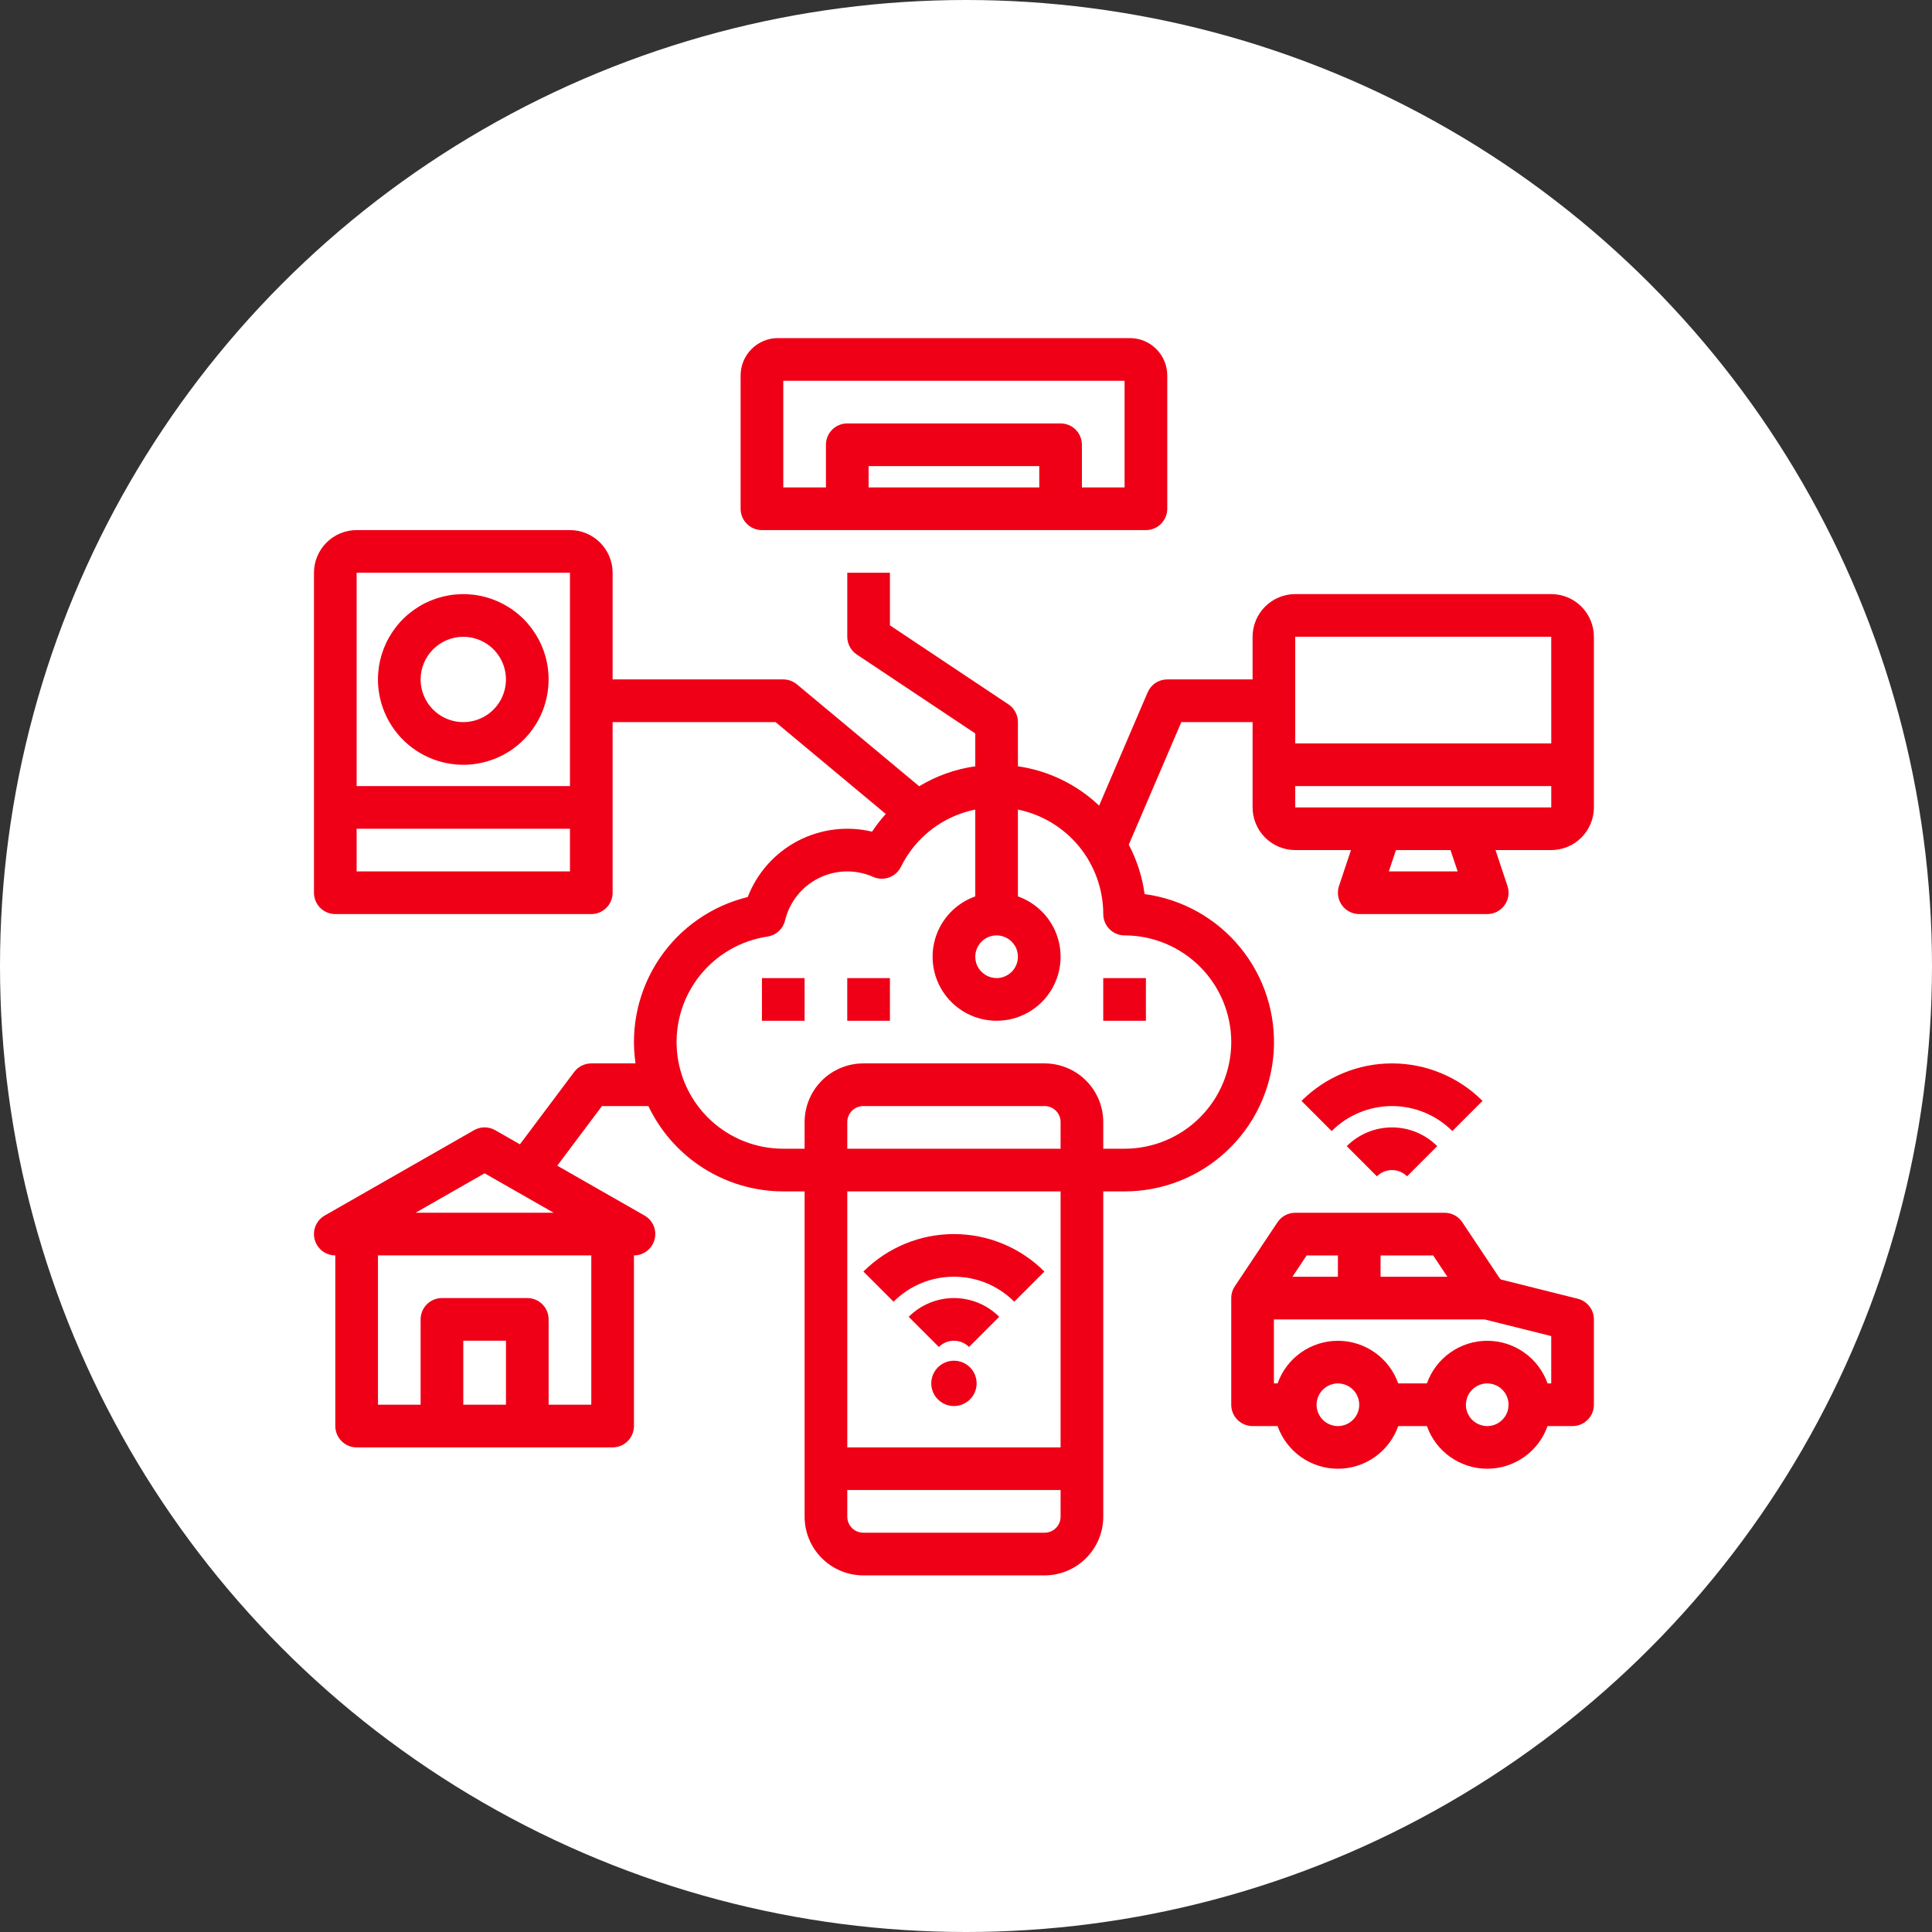 <svg width="80" height="80" viewBox="0 0 80 80" fill="none" xmlns="http://www.w3.org/2000/svg">
<rect x="0" y="0" width="80" height="80" fill="#333333" stroke="none"/>
<circle cx="40" cy="40" r="40" fill="white"/>
<path d="M39.499 52.866C39.964 52.865 40.424 52.956 40.852 53.133C41.281 53.311 41.671 53.572 41.998 53.901L43.247 52.652C42.253 51.658 40.905 51.1 39.499 51.1C38.094 51.1 36.746 51.658 35.752 52.652L37.001 53.901C37.328 53.572 37.718 53.311 38.147 53.133C38.575 52.956 39.035 52.865 39.499 52.866Z" fill="#EF0016"/>
<path d="M37.627 54.526L38.876 55.775C39.042 55.609 39.267 55.517 39.501 55.517C39.735 55.517 39.96 55.609 40.125 55.775L41.375 54.526C41.129 54.28 40.837 54.085 40.515 53.952C40.193 53.818 39.849 53.75 39.501 53.75C39.153 53.75 38.808 53.818 38.487 53.952C38.165 54.085 37.873 54.28 37.627 54.526ZM61.388 45.586C60.896 45.093 60.312 44.703 59.669 44.437C59.026 44.17 58.336 44.033 57.64 44.033C56.944 44.033 56.255 44.17 55.612 44.437C54.969 44.703 54.385 45.093 53.893 45.586L55.142 46.835C55.804 46.172 56.703 45.8 57.64 45.8C58.577 45.8 59.476 46.172 60.139 46.835L61.388 45.586Z" fill="#EF0016"/>
<path d="M55.766 47.46L57.015 48.709C57.181 48.543 57.405 48.45 57.639 48.45C57.874 48.45 58.098 48.543 58.264 48.709L59.513 47.46C59.267 47.214 58.975 47.019 58.654 46.885C58.332 46.752 57.987 46.684 57.639 46.684C57.291 46.684 56.947 46.752 56.625 46.885C56.304 47.019 56.012 47.214 55.766 47.46Z" fill="#EF0016"/>
<path d="M39.501 58.221C40.019 58.221 40.44 57.801 40.44 57.282C40.44 56.764 40.019 56.344 39.501 56.344C38.983 56.344 38.562 56.764 38.562 57.282C38.562 57.801 38.983 58.221 39.501 58.221Z" fill="#EF0016"/>
<path d="M31.55 21.95H47.45C47.684 21.95 47.909 21.857 48.075 21.691C48.24 21.526 48.334 21.301 48.334 21.067V15.546C48.333 15.136 48.17 14.743 47.88 14.453C47.59 14.163 47.198 14 46.788 14H32.213C31.803 14 31.41 14.163 31.12 14.453C30.831 14.743 30.668 15.136 30.667 15.546V21.067C30.667 21.301 30.76 21.526 30.926 21.691C31.092 21.857 31.316 21.95 31.55 21.95ZM43.034 20.183H35.967V19.3H43.034V20.183ZM32.434 15.767H46.567V20.183H44.8V18.417C44.8 18.182 44.707 17.958 44.542 17.792C44.376 17.626 44.151 17.533 43.917 17.533H35.084C34.849 17.533 34.625 17.626 34.459 17.792C34.294 17.958 34.2 18.182 34.2 18.417V20.183H32.434V15.767ZM64.233 24.6H53.633C53.165 24.6 52.716 24.787 52.385 25.118C52.054 25.449 51.867 25.898 51.867 26.366V28.133H48.334C48.161 28.133 47.992 28.184 47.847 28.279C47.703 28.374 47.59 28.51 47.522 28.669L45.512 33.359C44.587 32.481 43.412 31.912 42.15 31.73V29.9C42.15 29.754 42.114 29.611 42.046 29.483C41.977 29.355 41.878 29.245 41.757 29.165L36.85 25.894V23.716H35.084V26.366C35.084 26.512 35.12 26.655 35.188 26.783C35.257 26.912 35.356 27.021 35.477 27.101L40.384 30.372V31.731C39.562 31.846 38.772 32.127 38.062 32.557L32.999 28.338C32.841 28.205 32.641 28.133 32.434 28.133H25.367V23.716C25.367 23.248 25.18 22.799 24.849 22.468C24.518 22.137 24.069 21.95 23.601 21.95H14.767C14.299 21.95 13.85 22.137 13.519 22.468C13.188 22.799 13.001 23.248 13.001 23.716V36.966C13.001 37.201 13.094 37.425 13.259 37.591C13.425 37.757 13.65 37.85 13.884 37.85H24.484C24.718 37.85 24.943 37.757 25.108 37.591C25.274 37.425 25.367 37.201 25.367 36.966V29.9H32.114L36.678 33.704C36.471 33.934 36.281 34.178 36.11 34.437C35.069 34.189 33.974 34.327 33.028 34.824C32.081 35.322 31.347 36.146 30.962 37.144C29.469 37.508 28.166 38.416 27.307 39.69C26.448 40.964 26.094 42.512 26.315 44.033H24.484C24.347 44.033 24.212 44.065 24.089 44.126C23.966 44.188 23.86 44.276 23.777 44.386L21.529 47.384L20.506 46.799C20.372 46.722 20.221 46.682 20.067 46.682C19.914 46.682 19.763 46.722 19.629 46.799L13.446 50.332C13.277 50.429 13.144 50.578 13.069 50.758C12.993 50.938 12.98 51.138 13.03 51.326C13.08 51.514 13.191 51.681 13.345 51.8C13.5 51.919 13.689 51.983 13.884 51.983V59.049C13.884 59.284 13.977 59.508 14.143 59.674C14.309 59.84 14.533 59.933 14.767 59.933H25.367C25.602 59.933 25.826 59.84 25.992 59.674C26.157 59.508 26.251 59.284 26.251 59.049V51.983C26.445 51.983 26.635 51.918 26.789 51.8C26.944 51.681 27.054 51.514 27.104 51.326C27.154 51.138 27.141 50.938 27.066 50.759C26.99 50.579 26.858 50.429 26.689 50.333L23.075 48.268L24.926 45.8H26.848C27.351 46.856 28.142 47.749 29.13 48.374C30.119 48.999 31.264 49.332 32.434 49.333H33.317V62.803C33.318 63.447 33.574 64.065 34.029 64.52C34.485 64.976 35.102 65.232 35.746 65.233H43.255C43.898 65.232 44.516 64.976 44.971 64.52C45.427 64.065 45.683 63.447 45.684 62.803V49.333H46.567C48.136 49.334 49.646 48.738 50.792 47.667C51.938 46.596 52.635 45.13 52.74 43.565C52.845 41.999 52.352 40.453 51.359 39.238C50.367 38.023 48.95 37.231 47.395 37.022C47.299 36.307 47.077 35.615 46.74 34.977L48.916 29.9H51.867V33.433C51.867 33.901 52.054 34.35 52.385 34.682C52.716 35.013 53.165 35.199 53.633 35.2H55.941L55.445 36.687C55.401 36.82 55.389 36.961 55.41 37.099C55.431 37.238 55.485 37.369 55.567 37.483C55.649 37.596 55.756 37.689 55.881 37.753C56.005 37.816 56.144 37.85 56.283 37.85H61.583C61.723 37.85 61.861 37.816 61.986 37.753C62.111 37.689 62.218 37.596 62.3 37.483C62.382 37.369 62.435 37.238 62.457 37.099C62.478 36.961 62.466 36.82 62.421 36.687L61.926 35.2H64.233C64.702 35.199 65.151 35.013 65.482 34.682C65.813 34.35 65.999 33.901 66 33.433V26.366C65.999 25.898 65.813 25.449 65.482 25.118C65.151 24.787 64.702 24.6 64.233 24.6ZM23.601 36.083H14.767V34.316H23.601V36.083ZM23.601 32.55H14.767V23.716H23.601V32.55ZM20.067 48.584L22.924 50.216H17.21L20.067 48.584ZM20.951 58.166H19.184V55.516H20.951V58.166ZM24.484 51.983V58.166H22.717V54.633C22.717 54.398 22.624 54.174 22.459 54.008C22.293 53.843 22.068 53.749 21.834 53.749H18.301C18.066 53.749 17.842 53.843 17.676 54.008C17.51 54.174 17.417 54.398 17.417 54.633V58.166H15.651V51.983H24.484ZM41.267 38.733C41.442 38.733 41.612 38.785 41.758 38.882C41.903 38.979 42.016 39.117 42.083 39.278C42.15 39.44 42.167 39.617 42.133 39.789C42.099 39.96 42.015 40.117 41.892 40.241C41.768 40.364 41.611 40.449 41.439 40.483C41.268 40.517 41.09 40.499 40.929 40.432C40.768 40.365 40.63 40.252 40.533 40.107C40.435 39.962 40.384 39.791 40.384 39.616C40.384 39.382 40.477 39.158 40.643 38.992C40.808 38.826 41.033 38.733 41.267 38.733ZM43.917 62.803C43.917 62.979 43.847 63.148 43.723 63.272C43.599 63.396 43.43 63.466 43.255 63.466H35.746C35.571 63.466 35.402 63.396 35.278 63.272C35.154 63.148 35.084 62.979 35.084 62.803V61.699H43.917V62.803ZM43.917 59.933H35.084V49.333H43.917V59.933ZM43.917 47.566H35.084V46.462C35.084 46.286 35.154 46.118 35.278 45.994C35.402 45.87 35.571 45.8 35.746 45.8H43.255C43.43 45.8 43.599 45.87 43.723 45.994C43.847 46.118 43.917 46.286 43.917 46.462V47.566ZM50.984 43.15C50.982 44.321 50.517 45.443 49.688 46.271C48.861 47.099 47.738 47.565 46.567 47.566H45.684V46.462C45.683 45.818 45.427 45.201 44.971 44.745C44.516 44.29 43.898 44.034 43.255 44.033H35.746C35.102 44.034 34.485 44.29 34.029 44.745C33.574 45.201 33.318 45.818 33.317 46.462V47.566H32.434C31.319 47.567 30.245 47.145 29.428 46.387C28.611 45.629 28.111 44.59 28.028 43.478C27.945 42.367 28.285 41.265 28.981 40.394C29.677 39.523 30.676 38.947 31.778 38.782C31.952 38.756 32.115 38.678 32.245 38.559C32.375 38.44 32.466 38.285 32.507 38.114C32.598 37.736 32.77 37.383 33.013 37.08C33.255 36.776 33.561 36.53 33.909 36.358C34.258 36.185 34.639 36.092 35.027 36.084C35.416 36.076 35.801 36.153 36.156 36.31C36.364 36.403 36.6 36.411 36.815 36.333C37.029 36.256 37.205 36.099 37.306 35.894C37.603 35.289 38.034 34.761 38.568 34.349C39.102 33.938 39.723 33.655 40.384 33.522V37.118C39.794 37.327 39.298 37.737 38.981 38.276C38.665 38.815 38.55 39.449 38.655 40.065C38.761 40.681 39.081 41.24 39.559 41.643C40.037 42.046 40.642 42.267 41.267 42.267C41.892 42.267 42.497 42.046 42.975 41.643C43.453 41.24 43.773 40.681 43.879 40.065C43.984 39.449 43.869 38.815 43.553 38.276C43.236 37.737 42.74 37.327 42.15 37.118V33.522C43.147 33.727 44.043 34.269 44.687 35.057C45.33 35.846 45.682 36.832 45.684 37.85C45.684 38.084 45.777 38.309 45.942 38.474C46.108 38.64 46.333 38.733 46.567 38.733C47.738 38.734 48.861 39.2 49.688 40.028C50.517 40.856 50.982 41.979 50.984 43.15ZM53.633 26.366H64.233L64.234 30.783H53.633V26.366ZM57.509 36.083L57.803 35.2H60.063L60.358 36.083H57.509ZM64.233 33.433H53.633V32.55H64.234V33.433H64.233Z" fill="#EF0016"/>
<path d="M19.184 31.668C19.883 31.668 20.566 31.461 21.147 31.073C21.728 30.684 22.181 30.133 22.448 29.487C22.715 28.841 22.785 28.131 22.649 27.445C22.513 26.76 22.176 26.131 21.682 25.636C21.188 25.142 20.558 24.806 19.873 24.669C19.188 24.533 18.477 24.603 17.831 24.87C17.186 25.138 16.634 25.591 16.246 26.172C15.858 26.753 15.65 27.436 15.65 28.135C15.651 29.072 16.024 29.97 16.686 30.632C17.349 31.294 18.247 31.667 19.184 31.668ZM19.184 26.368C19.533 26.368 19.875 26.472 20.165 26.666C20.456 26.86 20.682 27.136 20.816 27.459C20.95 27.782 20.985 28.137 20.916 28.48C20.848 28.822 20.68 29.137 20.433 29.384C20.186 29.631 19.871 29.799 19.528 29.867C19.186 29.936 18.83 29.901 18.508 29.767C18.185 29.633 17.909 29.407 17.715 29.116C17.521 28.826 17.417 28.484 17.417 28.135C17.418 27.666 17.604 27.217 17.935 26.886C18.266 26.555 18.715 26.369 19.184 26.368ZM31.55 40.501H33.317V42.268H31.55V40.501ZM35.083 40.501H36.85V42.268H35.083V40.501ZM45.683 40.501H47.45V42.268H45.683V40.501ZM65.331 53.778L62.158 52.984C62.142 52.97 62.126 52.957 62.108 52.946L60.551 50.611C60.471 50.49 60.361 50.391 60.233 50.322C60.105 50.254 59.962 50.218 59.816 50.218H53.633C53.488 50.218 53.345 50.254 53.216 50.322C53.088 50.391 52.979 50.49 52.898 50.611L51.132 53.261C51.035 53.406 50.983 53.577 50.983 53.751V58.168C50.983 58.402 51.076 58.627 51.242 58.792C51.408 58.958 51.632 59.051 51.867 59.051H52.902C53.085 59.568 53.423 60.014 53.87 60.331C54.318 60.647 54.852 60.817 55.4 60.817C55.948 60.817 56.482 60.647 56.929 60.331C57.377 60.014 57.715 59.568 57.898 59.051H59.085C59.268 59.568 59.606 60.014 60.054 60.331C60.501 60.647 61.035 60.817 61.583 60.817C62.131 60.817 62.665 60.647 63.112 60.331C63.56 60.014 63.898 59.568 64.081 59.051H65.116C65.351 59.051 65.575 58.958 65.741 58.792C65.907 58.627 66 58.402 66 58.168V54.635C66 54.438 65.934 54.246 65.813 54.091C65.691 53.936 65.522 53.825 65.331 53.778ZM59.933 52.868H57.166V51.984H59.344L59.933 52.868ZM54.106 51.984H55.4V52.868H53.517L54.106 51.984ZM55.4 59.051C55.225 59.051 55.054 58.999 54.909 58.902C54.764 58.805 54.651 58.667 54.584 58.506C54.517 58.344 54.499 58.167 54.533 57.995C54.568 57.824 54.652 57.667 54.775 57.543C54.899 57.42 55.056 57.336 55.227 57.301C55.399 57.267 55.576 57.285 55.738 57.352C55.899 57.419 56.037 57.532 56.134 57.677C56.231 57.822 56.283 57.993 56.283 58.168C56.283 58.402 56.19 58.627 56.024 58.792C55.858 58.958 55.634 59.051 55.4 59.051ZM61.583 59.051C61.408 59.051 61.238 58.999 61.092 58.902C60.947 58.805 60.834 58.667 60.767 58.506C60.7 58.344 60.683 58.167 60.717 57.995C60.751 57.824 60.835 57.667 60.959 57.543C61.082 57.42 61.239 57.336 61.411 57.301C61.582 57.267 61.76 57.285 61.921 57.352C62.083 57.419 62.22 57.532 62.318 57.677C62.415 57.822 62.466 57.993 62.466 58.168C62.466 58.402 62.373 58.627 62.207 58.792C62.042 58.958 61.817 59.051 61.583 59.051ZM64.233 57.284H64.081C63.898 56.768 63.56 56.321 63.112 56.005C62.665 55.689 62.131 55.519 61.583 55.519C61.035 55.519 60.501 55.689 60.054 56.005C59.606 56.321 59.268 56.768 59.085 57.284H57.898C57.715 56.768 57.377 56.321 56.929 56.005C56.482 55.689 55.948 55.519 55.4 55.519C54.852 55.519 54.318 55.689 53.87 56.005C53.423 56.321 53.085 56.768 52.902 57.284H52.75V54.635H61.474L64.233 55.324V57.284Z" fill="#EF0016"/>
</svg>
